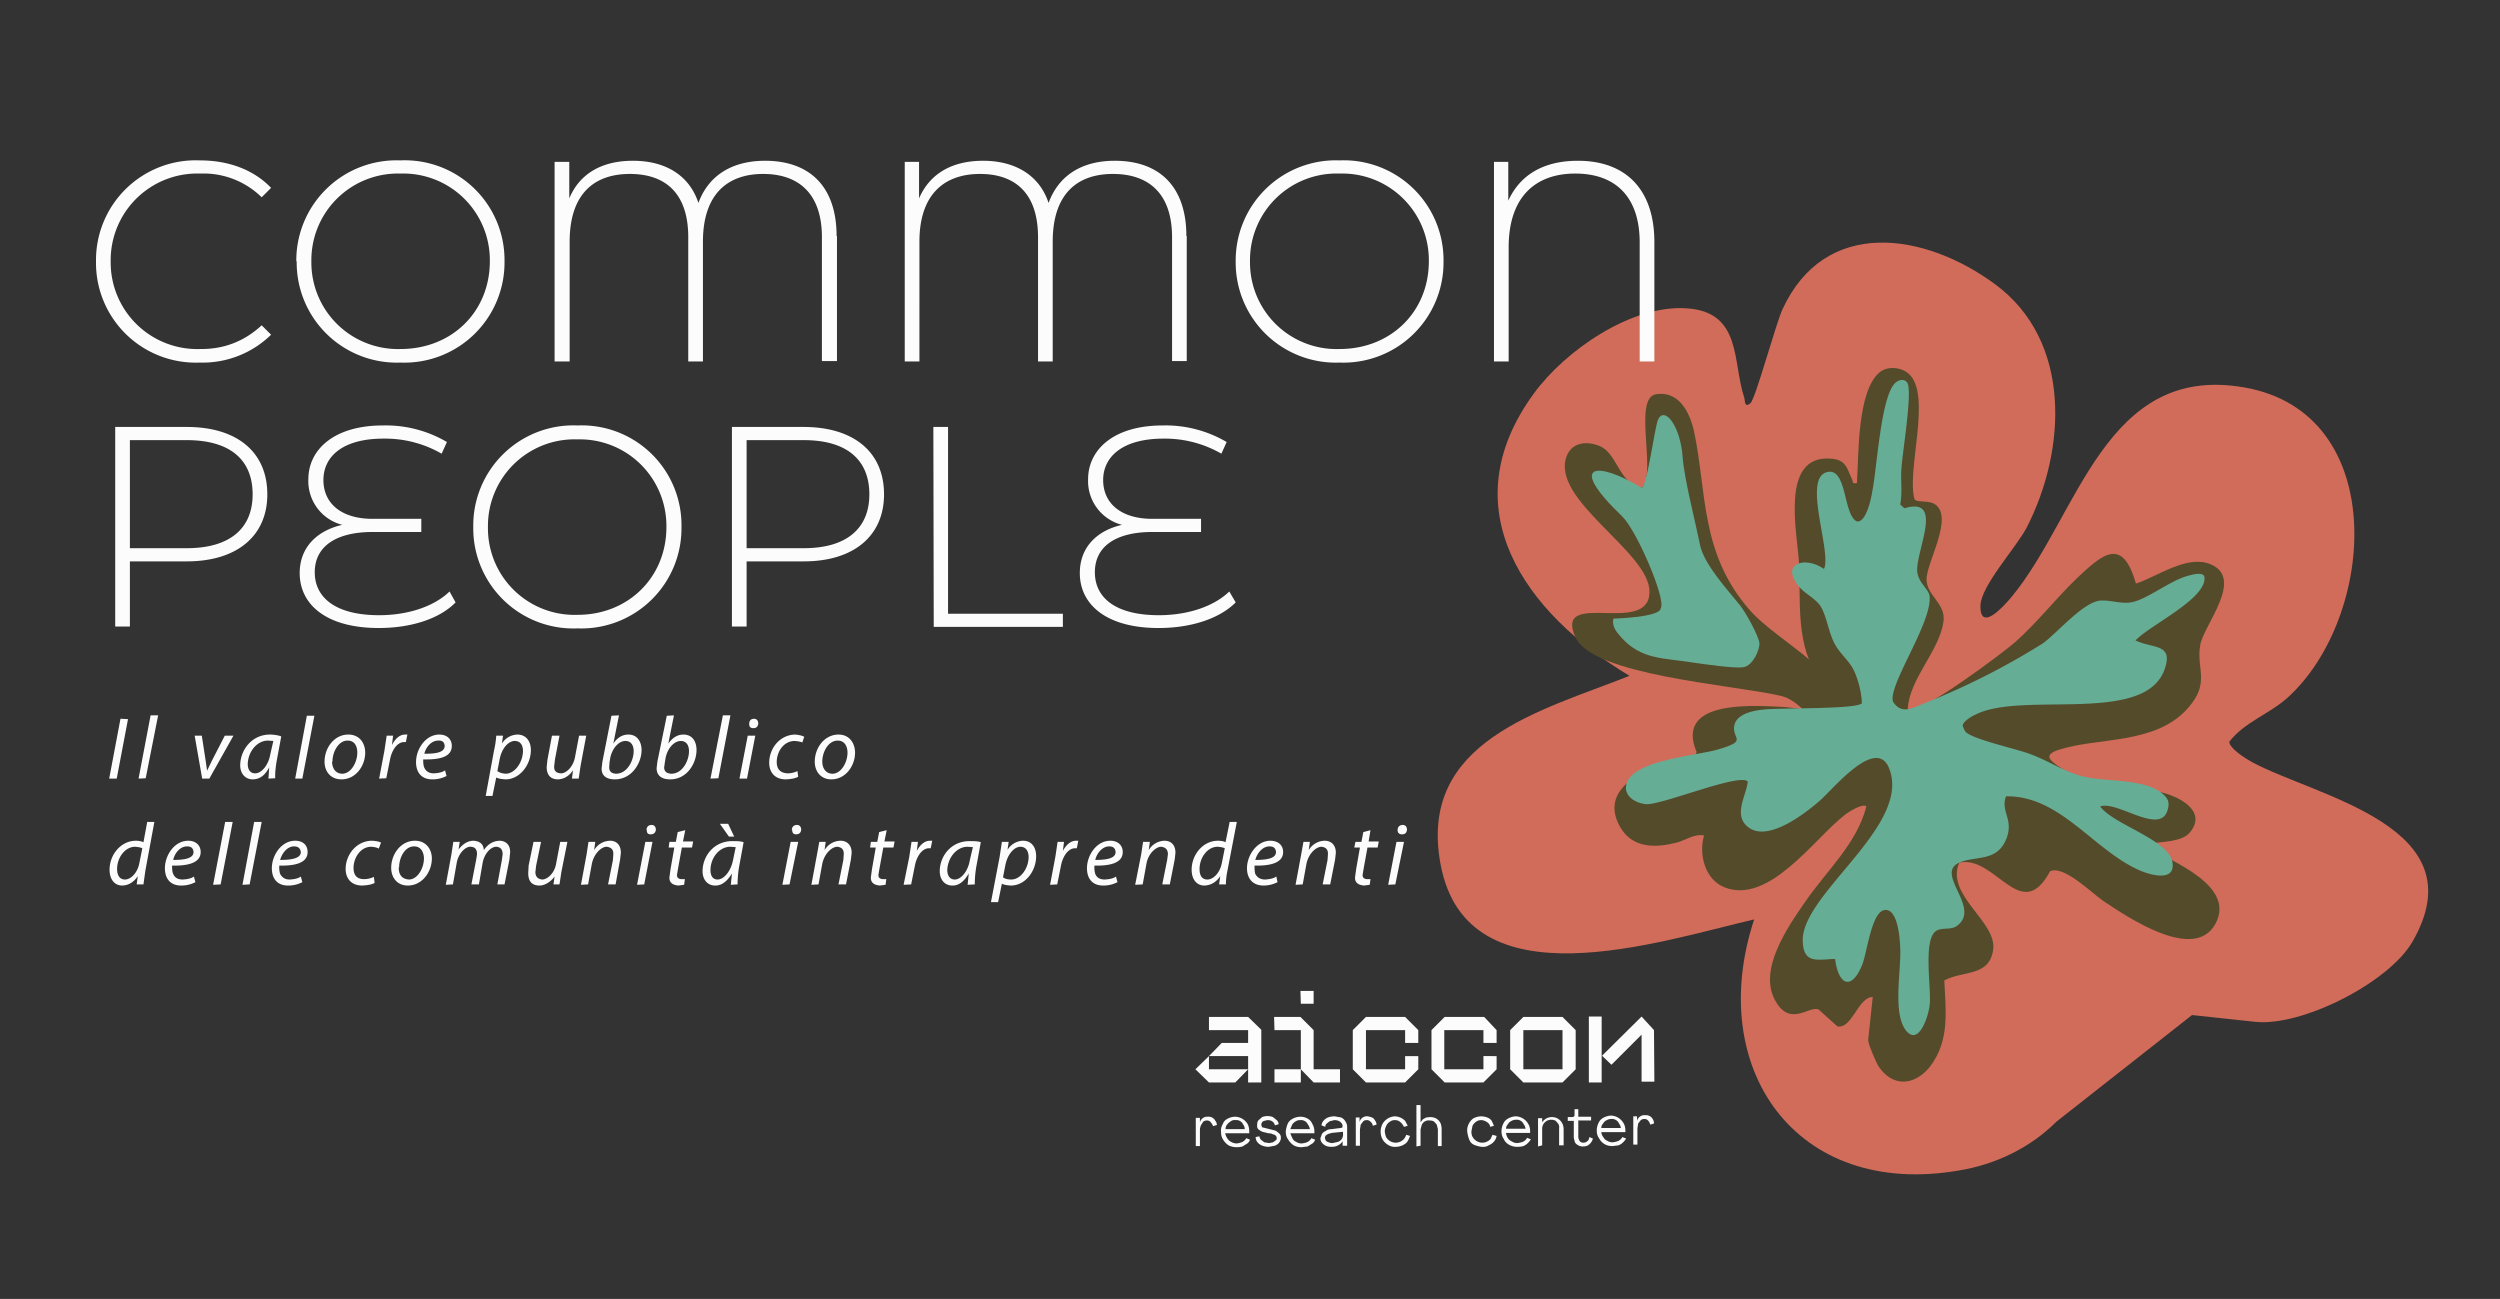 <svg xmlns="http://www.w3.org/2000/svg" fill="none" viewBox="0 0 664 345">
  <rect x="0" y="0" width="664" height="345" fill="#333333" stroke="none"/>
  <path fill="#d06c59" d="M546.2 297.9c-7 7-16.2 11.4-26 13-43.3 7.4-67.3-27.2-54.3-66.7-24.8 5.7-76.3 23.2-83.3-14.7-6.1-32.8 26.8-40.7 50.2-50-27.7-16.6-47.8-44.4-25.4-75 8.3-11.4 26-23.7 40.7-22.6 14.6 1 12 14.3 15.2 23.8.2.8 0 2.7 1.6 1.4 1.3-1 6.7-20.9 8.5-24.9 11.3-24.6 37.8-20.5 56.5-6.7 20.4 15 19 43.9 8.4 64.6-2.9 5.5-12.2 15.5-12.3 20.8-.1 7.2 6.3 0 8.3-2.4 17.8-21.5 24.7-62.1 61.8-55.6 38.8 6.8 35 60.9 11.6 82.3-5 4.5-11.6 6.6-15.6 11.8 0 1.8 4.4 4.5 6 5.4 17.3 9.3 60.4 17.1 42.6 47.8-6.4 10.9-29.4 22.5-41.7 21.2l-16.8-1.8"/>
  <path fill="#544b2b" d="M436.1 129.6c4-3.9-2.5-24 3.8-24.9 6.8-1 9.2 6.3 10 9.7 3.5 16.4 1.6 32.5 14.8 47.6 8 9.2 28.2 17.6 23.4 29.7-3.3 8.4-7-5-15.2-6.9-13-3-50-5.4-54.5-15.6-5.7-12.9 19.4-.2 19.7-11.8.4-10.8-26.8-24.7-21.9-36.5 1.3-3 4.6-4 8.5-2.5 4.9 1.8 5.1 10 11.4 11.2"/>
  <path fill="#544b2b" d="M497.4 264.8c-3.9 0-5.5 8.6-9.4 7.8l-5-4.5c-2.5-1-7.4 4.6-11.3-2-5-8.2 3-19.7 7.7-26.5 5.6-8.2 13.8-15.5 16.3-25.4-.9-1-5 1.6-5.8 2.3-8 6.2-20 23.8-31.8 19.2-5.2-2-7-8.7-5.5-13.8-2.7-.5-4.9 1.3-7.3 1.9-5.5 1.4-11.6 1.6-14.9-4-4.7-8 1.8-13.3 9-15.8 2.4-.8 11-1.7 11.2-4.3-5.6-13.4 13.5-12.4 21.8-12 3.8.1 7.8 1.1 11.6 1.2 9.6.2.3-6.6-2-10.5-5-8.7-3.7-19.2-4.2-29-.4-7.7-5.1-28.4 8.2-27.6 4.5.2 4.5 2.7 6 5.7.2.6-.2 1 1.2.8.5-7.3 0-24.3 6-29.4 2.2-1.8 5.9-1.4 7.9.5 6 5.8-.8 25.7 1.4 33.2.5.9 3.7.3 5.2 1.2 5.6 3.2-2.2 15.8-2 20.2 0 4.1 5.1 6.3 4.5 11-1 7.8-9.2 15.4-9.5 23.4 2.5 2.2 25.8-15.4 28.7-18 5.8-5.2 10.6-11.4 16.2-16.8 6.8-6.4 12.1-11.2 15.7 1.4 5.8-1.9 13.7-7.8 19.9-5.1 8.9 3.8-1.8 16-2.8 21.3-1.2 6.5 2.8 10-3.3 16.9-8.7 9.8-23.8 7.6-34.5 11.1-3.6 1.3-2.5 2.5.2 4.4 7.6 5.2 18 4.8 26.6 6.7 4.9 1 13 4.9 8.3 10.7-2 2.6-7.2 2.5-10.3 3-.9.2-1-.4-1 1.1 6.7 3.7 23.3 10.2 18.1 20.1-5.5 10.6-23.4-1.6-30-6-2.9-2-10.4-9.5-14-7.8-7.7 14.4-14.4-4.3-24.1-2.3-3.8 8.6 9.9 15.6 9 23s-8 5.6-13 8.3c.4 8 1.5 16-3.8 22.9-4 5-9.8 5.6-13.6 0-.6-.8-3-6.4-2.8-7.2z"/>
  <path fill="#66ad95" d="M446.9 121.3c.4 5.8 3.4 17.3 4.6 23.3 1 5.2 7.2 11.9 10.6 16.1 1.6 2 5 8.2 5.2 10.1.1 1.9-1.8 6-4.2 6.4-2.3.4-10.5-.8-13.3-1.2-7.9-1.3-13.7-.7-19.1-6.6-1.5-1.7-2.6-3-2.2-5.1 0 0 12.6-.3 12.6-2.8 1.5-2.2-6.4-20.7-10.3-24.4-15-14.4-6.4-14.6 5.3-7.5 1.5-1.2 3.4-16.3 4.3-18.2 1.7-3.6 5.9 1.7 6.5 9.9"/>
  <path fill="#66ad95" d="M484.5 151c1.9-4.7-5.5-23.3.4-25.5 5.8-2 4.5 11.2 8.3 13 2.5.3 3.8-6.2 4.1-8.1 1.2-6 2.2-24.2 5.8-28.4.9-1.1 2.7-1.6 3.5-.3 1.4 2.5-1.4 18.9-1.6 23-.2 3 .3 6.2-.3 9.3l1.1 1c10.6-3.2 3.2 10.9 3.4 16.6.2 3.2 3.2 4.9 3.3 6.8.7 7-11.2 23.8-9.7 28 2.3 3.5 5.2 1.6 8.3.4a191 191 0 0 0 31.6-16c4-3 10.9-11.2 15.4-11.3 2.6-.1 5.2.9 7.8.5 4.1-.6 10.3-5.7 15-7 1-.3 4.4-1.3 4.6.3.7 5.7-14.8 12.9-18.3 16.8 4.8 2.3 10.3.7 7.6 8-5.6 14.4-37.8 5.4-50.1 11.7-1 .4-3.3 1.8-3.4 2.9q.2.8.7 1.6c1.6 2 13.6 4.6 17 5.9 4.6 1.6 9.7 5 14.2 6 6.1 1.6 17 .4 21.6 5 1.1 1.1 1.4 2 1 3.6-1.7 7.5-13.4-2.3-18-.6C561.3 219 576 223 577 229c.9 5.5-6.3 3.3-9.1 2-12.2-5.6-20.8-19.7-35.1-19.5-1.5 4 2 6 .2 11-2.5 6.7-8.3 4.6-12.8 6.7-6.2 3 5.9 11.9-.3 16.6-1.6 1.3-3.8.5-5.4 1.3-4 1.9-1.4 15.7-2 19.9-.3 3-3 11.3-6.5 6.4-3.3-5-1-15.6-1.3-21.7-.1-2.3-.6-10.4-4.1-10-3.6.4-4.7 11.6-6.1 14.8-3 7-6.3 4.7-7.1-1.8-4.7.1-8.5 1.5-8.6-5 0-12.5 28.8-30.4 23-45.5-3.4-9-15.2 5.7-18.4 8.4-4 3.5-14 11.3-19.2 7-3.9-3.2-.4-8.2 0-12-1.9-2.4-22.2 6-26.8 6-3-.2-6.3-2.2-5.4-5.4 1.7-6.4 19-7.5 24.5-9.2 8.1-2.4 3.2-2.7 4.2-6.6.9-3.1 5.7-3.8 8.4-4 3.7-.4 24 0 25.4-1.6 0-2.6-1-6.5-2.2-8.9s-3.5-4.2-4.9-6.7c-1.8-3.2-2.2-7.7-4-10.4-1.5-2-3.8-3-5.4-4.8-5.4-6.2 1.3-8.5 6.4-4.9"/>
  <path fill="#fcfcfc" d="M25.5 69.4a26.5 26.5 0 0 1 27.6-26.8c7.5 0 14.2 2.4 18.9 7.3l-2.5 2.5a22 22 0 0 0-16.3-6.3 23 23 0 0 0-23.8 23.3 23 23 0 0 0 23.8 23.3q9.4.1 16.3-6.3l2.5 2.5a26 26 0 0 1-19 7.4 26.5 26.5 0 0 1-27.5-26.9m53.2 0a26.6 26.6 0 0 1 27.6-26.8A26.5 26.5 0 0 1 134 69.4a26.6 26.6 0 0 1-27.6 26.9 26.6 26.6 0 0 1-27.6-26.9m51.3 0a23 23 0 0 0-23.7-23.3 23 23 0 0 0-23.7 23.3 23 23 0 0 0 23.7 23.3c13.6 0 23.7-9.9 23.7-23.3m92.2-6.7v33.2h-4V63c0-11.4-6-16.8-15.6-16.8s-16 5.5-16 18V96h-3.9V63c0-11.4-5.8-16.8-15.5-16.8s-16 5.5-16 18V96h-4V43h3.9v9.7c2.8-6.7 8.8-10 16.9-10 8.7 0 15 3.9 17.4 11.2 2.8-7.6 9.3-11.2 17.7-11.2 11.8 0 19 6.8 19 20m93 0v33.2h-3.9V63c0-11.4-6-16.8-15.7-16.8s-16 5.5-16 18V96h-3.9V63c0-11.4-5.8-16.8-15.4-16.8s-16.1 5.5-16.1 18V96h-3.9V43h3.8v9.7c2.9-6.7 8.9-10 17-10 8.6 0 15 3.9 17.4 11.2 2.8-7.6 9.2-11.2 17.6-11.2 11.8 0 19 6.8 19 20m13.1 6.7a26.6 26.6 0 0 1 27.6-26.8 26.5 26.5 0 0 1 27.6 26.8 26.6 26.6 0 0 1-27.6 26.9 26.6 26.6 0 0 1-27.6-26.9m51.3 0a23 23 0 0 0-23.7-23.3A23 23 0 0 0 332 69.4a23 23 0 0 0 23.8 23.3c13.6 0 23.7-9.9 23.7-23.3m59.9-5.2V96h-3.9V64.4c0-12.1-6.4-18.3-17.1-18.3s-17.7 6.3-17.7 19.6V96h-3.9V43h3.8v10.3c3.3-7.2 9.8-10.6 18.5-10.6 12.6 0 20.3 7.5 20.3 21.6M71 131.3c0 11-8 17.8-21.4 17.8H34.5v17.3h-3.9v-53h19c13.4 0 21.4 6.7 21.4 17.9m-3.9 0c0-9.2-6-14.4-17.5-14.4H34.5v28.7h15.1c11.4 0 17.5-5.2 17.5-14.3M121 160c-4.2 4.3-11.7 6.8-20.4 6.8-13.9 0-21-6.2-21-14.6 0-6.9 4.7-11.3 11.3-12.8a12 12 0 0 1-9-12.1c0-7.8 6.7-14.3 19.8-14.3a32 32 0 0 1 17 4.4l-1.4 3.1a30 30 0 0 0-15.5-4c-10.7 0-15.9 4.7-15.9 11s4.9 10.3 13 10.3h13v3.5h-13c-9 0-15.3 3.4-15.3 10.7 0 6.7 5.5 11.4 17.1 11.4 7.8 0 14.7-2.4 18.7-6.3zm4.7-20.1a26.6 26.6 0 0 1 27.7-26.9 26.5 26.5 0 0 1 27.6 27 26.6 26.6 0 0 1-27.6 26.9 26.6 26.6 0 0 1-27.7-26.9m51.3 0a23 23 0 0 0-23.6-23.3 23 23 0 0 0-23.8 23.3 23 23 0 0 0 23.8 23.3c13.5 0 23.6-10 23.6-23.3m57.8-8.7c0 11-8 17.8-21.3 17.8h-15.2v17.3h-3.9v-53h19c13.4 0 21.4 6.7 21.4 17.9m-3.9 0c0-9.2-6-14.4-17.4-14.4h-15.2v28.7h15.2c11.3 0 17.4-5.2 17.4-14.3m17-17.9h3.9V163h30.5v3.5H248zm80.3 46.6c-4.3 4.3-11.8 6.8-20.5 6.8-13.8 0-20.9-6.2-20.9-14.6 0-6.9 4.6-11.3 11.2-12.8a12 12 0 0 1-9-12.1c0-7.8 6.7-14.3 19.8-14.3a32 32 0 0 1 17 4.4l-1.4 3.1a30 30 0 0 0-15.4-4c-10.7 0-16 4.7-16 11s4.9 10.3 13 10.3h13v3.5h-13c-9 0-15.2 3.4-15.2 10.7 0 6.7 5.4 11.4 17 11.4 7.8 0 14.7-2.4 18.7-6.3zM34 191l-3 15.8h-2l3-15.9zm2.8 15.8L40 190h2l-3.3 16.7zm16.8-11.4 1 6.5.4 2.8 1.3-2.7 3.4-6.6H62l-6.4 11.4h-1.9l-2-11.4zm17.7 11.4.2-3c-1.2 2.4-2.8 3.2-4.4 3.2-2 0-3.3-1.6-3.3-3.7 0-4 3-8.2 7.9-8.2 1 0 2.3.2 3 .5l-1.1 5.9q-.6 3.2-.5 5.2zm1.3-10-1.4-.1c-3 0-5.3 3-5.4 6.2 0 1.3.5 2.5 2 2.5 1.6 0 3.5-2.1 4-5.1zm5.8 10 3.1-16.7h2l-3.2 16.7zm18.6-6.9c0 3.5-2.5 7.1-6.3 7.1-2.9 0-4.5-2.1-4.5-4.7 0-3.7 2.6-7.2 6.3-7.2 3.1 0 4.5 2.4 4.5 4.8m-8.8 2.4c0 1.8 1 3.2 2.7 3.2 2.3 0 4-3 4-5.6 0-1.4-.5-3.2-2.6-3.2-2.4 0-4 3-4 5.6m12.4 4.5 1.4-7.4.6-4h1.7l-.3 2.5c.8-1.6 2-2.8 3.5-2.8h.6l-.4 2h-.5c-1.7 0-3.2 2-3.7 4.6l-1 5zm17.9-.7a8 8 0 0 1-3.8.9c-3 0-4.3-2-4.3-4.6 0-3.4 2.5-7.3 6.2-7.3 2.1 0 3.3 1.3 3.3 3 0 3-3.3 3.7-7.6 3.6 0 .5 0 1.6.3 2.2q.7 1.5 2.5 1.5 2.1-.1 3-.8zm-2.2-9.4c-1.9 0-3.3 1.8-3.7 3.5 3 0 5.4-.3 5.4-2.1q-.1-1.5-1.7-1.4m12.6 14.7 2.2-12q.5-2.2.6-4h1.8l-.3 2.1a5 5 0 0 1 4.1-2.4c2.5 0 3.6 2 3.6 4.1 0 4-3 7.8-6.7 7.8q-1.8-.1-2.5-.5l-1 4.9zm3.1-6.6q.8.6 2.2.7c2.5 0 4.6-3.1 4.6-6.1 0-1.2-.5-2.6-2.2-2.6-1.5 0-3.4 1.7-4 4.9zm23.6-9.4-1.5 8-.5 3.4h-1.8l.3-2.2q-1.6 2.3-4 2.4c-1.5 0-3-.7-3-3.3l.2-1.9 1.2-6.4h2l-1.2 6.3-.2 1.7q-.2 1.9 1.8 2c1.4 0 3.2-1.7 3.7-4.2l1.1-5.8zm8.7-5.4-1.5 7.5q1.6-2.4 4-2.4c2.5 0 3.5 2.1 3.5 4.1 0 3.5-2.6 7.8-7.1 7.8-2 0-3.6-.8-3.5-3l.2-1.7 2.4-12.2zm-2.5 12.4-.1 1.4q0 1.6 1.8 1.7c3 0 4.7-3.5 4.7-6 0-1.4-.6-2.7-2.2-2.7s-3.4 1.7-4 4.4zM179 190l-1.5 7.5q1.7-2.4 4-2.4c2.6 0 3.5 2.1 3.5 4.1 0 3.5-2.5 7.8-7 7.8-2 0-3.6-.8-3.6-3l.2-1.7 2.5-12.2zm-2.4 12.4-.2 1.4q0 1.6 1.9 1.7c3 0 4.7-3.5 4.7-6 0-1.4-.6-2.7-2.2-2.7s-3.4 1.7-4 4.4zm12.1 4.4L192 190h2l-3.2 16.7zm7.7 0 2.2-11.4h2l-2.2 11.4zm2.6-14.6q0-1.2 1.2-1.3 1.1 0 1.2 1.2-.1 1.3-1.3 1.3t-1.1-1.2m13 14.1q-1 .6-3.3.7c-3 0-4.4-2-4.4-4.4 0-3.9 2.9-7.5 7-7.5q1.7.2 2.3.6l-.5 1.5q-.7-.3-2-.4c-3 0-4.8 2.9-4.8 5.6q0 2.8 2.8 3a6 6 0 0 0 2.7-.6zm15.1-6.4c0 3.5-2.5 7.1-6.3 7.1-2.8 0-4.4-2.1-4.4-4.7 0-3.7 2.6-7.2 6.3-7.2 3 0 4.4 2.4 4.4 4.8m-8.7 2.4c0 1.8 1 3.2 2.7 3.2 2.3 0 4-3 4-5.6 0-1.4-.6-3.2-2.6-3.2-2.5 0-4.1 3-4.1 5.6M41 218.3l-2.4 13-.5 3.6h-1.8l.3-2.2q-1.6 2.4-4.1 2.5c-2.2 0-3.4-1.8-3.4-4.2 0-4 3-7.7 7-7.7q1.2 0 2 .4l1-5.4zm-3.2 7q-.6-.3-1.9-.4c-2.7 0-4.8 2.9-4.8 5.9 0 1.4.5 2.8 2.1 2.8 1.5 0 3.3-1.7 3.8-4.3zm14.1 9a8 8 0 0 1-3.8.9c-3 0-4.3-2-4.3-4.6 0-3.4 2.5-7.3 6.2-7.3 2.1 0 3.3 1.3 3.3 3 0 2.9-3.4 3.7-7.6 3.6 0 .5 0 1.6.3 2.2q.6 1.5 2.5 1.5 2.1-.1 3-.8zm-2.2-9.5c-1.9 0-3.3 1.8-3.7 3.6 3 0 5.4-.4 5.4-2.1q-.1-1.5-1.7-1.5m6.9 10.2 3.2-16.7h2l-3.2 16.6zm7.8 0 3.1-16.7h2l-3.2 16.6zm15.9-.7a8 8 0 0 1-3.8.9c-3 0-4.3-2-4.3-4.6 0-3.4 2.5-7.3 6.2-7.3 2.2 0 3.3 1.3 3.3 3 0 2.9-3.3 3.7-7.5 3.6-.1.5 0 1.6.2 2.2q.8 1.5 2.5 1.5 2.1-.1 3-.8zm-2.2-9.5c-1.8 0-3.2 1.8-3.7 3.6 3 0 5.5-.4 5.5-2.1q-.2-1.5-1.8-1.5m21.4 9.7q-1 .6-3.3.7c-3 0-4.4-2-4.4-4.4 0-3.9 3-7.5 7-7.5q1.7.1 2.4.5l-.6 1.6q-.6-.4-2-.5c-2.9 0-4.7 3-4.7 5.6q0 3 2.8 3a6 6 0 0 0 2.6-.6zm15.2-6.5c0 3.5-2.5 7.2-6.4 7.2-2.8 0-4.4-2.1-4.4-4.7 0-3.7 2.6-7.2 6.3-7.2 3 0 4.5 2.3 4.5 4.7m-8.8 2.4q0 3 2.7 3.2c2.3 0 4-3 4-5.6 0-1.3-.6-3.2-2.6-3.2-2.5 0-4 3-4 5.6m12.4 4.6 1.5-8.1.5-3.3h1.7l-.3 2q1.8-2.3 4-2.3 2.6.2 2.7 2.5 1.6-2.4 4.2-2.5c1.3 0 2.8.8 2.8 3l-.2 2-1.3 6.6h-1.9l1.2-6.5.2-1.5q0-1.9-1.7-2c-1.4 0-3.1 1.7-3.6 4.2l-1 5.8h-2l1.3-6.7.2-1.3c0-1-.3-2-1.8-2-1.4 0-3.2 1.9-3.6 4.3l-1 5.7zm32.3-11.4-1.6 8-.5 3.3H147l.3-2.1c-1 1.4-2.6 2.4-4 2.4-1.6 0-3-.7-3-3.3l.1-2 1.3-6.3h2l-1.3 6.3-.2 1.7q0 1.8 1.8 2c1.4 0 3.3-1.7 3.7-4.2l1.1-5.8zm3.6 11.4 1.5-8.1.5-3.3h1.8l-.3 2.2a5 5 0 0 1 4.3-2.5c1.3 0 2.8.8 2.8 3.2l-.2 1.8-1.2 6.6h-2l1.3-6.5.1-1.5q.1-1.8-1.8-2c-1.3 0-3.3 1.7-3.9 4.5l-1 5.5zm14.9 0 2.2-11.4h1.9l-2.2 11.3zm2.5-14.6q.1-1.2 1.3-1.3 1.1 0 1.2 1.2-.1 1.3-1.4 1.3-1.1 0-1-1.2m10.2.1-.6 3h2.7l-.3 1.6h-2.7l-1 5.5-.3 1.8q0 1 1.1 1.1h1l-.2 1.5-1.5.2q-2.5-.2-2.4-2.2l.3-2.2 1-5.7h-1.5l.2-1.5h1.7l.5-2.6zm12.1 14.5.3-3q-2 3.3-4.5 3.2c-2 0-3.3-1.6-3.3-3.8 0-4 3-8 7.9-8 1 0 2.3 0 3 .3l-1.1 6c-.4 2-.5 4-.5 5.2zm1.3-10-1.4-.1c-3 0-5.3 3-5.3 6.2 0 1.2.4 2.5 1.9 2.5 1.6 0 3.5-2.1 4.1-5.2zm-2-6.2 1.6 3.4h-1.4l-2.4-3.4zm14.4 16.2 2.2-11.4h2l-2.3 11.3zm2.5-14.6q.1-1.2 1.3-1.3 1.1 0 1.2 1.2-.1 1.3-1.4 1.3-1 0-1-1.2m5.1 14.6 1.5-8.1.6-3.3h1.7l-.3 2.2a5 5 0 0 1 4.3-2.5c1.3 0 2.9.8 2.9 3.2l-.2 1.8-1.3 6.6h-2l1.3-6.5.1-1.5q.1-1.8-1.7-2c-1.4 0-3.4 1.7-4 4.5l-1 5.5zm20-14.5-.6 3h2.7l-.3 1.6h-2.7l-1 5.5-.3 1.8q0 1 1.1 1.1h1l-.2 1.5-1.5.2q-2.5-.2-2.4-2.2l.3-2.2 1-5.7h-1.5l.2-1.5h1.7l.5-2.6zM240 235l1.5-7.4.6-4h1.7l-.3 2.4c.8-1.5 2-2.7 3.5-2.7h.6l-.4 2h-.5c-1.7 0-3.2 2-3.7 4.6l-1 5zm17 0 .3-3q-1.9 3.3-4.4 3.2c-2 0-3.3-1.6-3.3-3.8 0-4 3-8 7.9-8 1 0 2.3 0 3 .3l-1.1 6c-.4 2-.5 4-.5 5.2zm1.4-10-1.4-.1c-3 0-5.3 3-5.4 6.2 0 1.2.5 2.5 2 2.5 1.6 0 3.5-2.1 4-5.2zm4.8 14.6 2.3-12 .6-4h1.8l-.3 2.1a5 5 0 0 1 4.1-2.4c2.5 0 3.5 2 3.5 4.1 0 4-2.9 7.8-6.7 7.8q-1.8-.1-2.4-.5l-1 4.9zm3.2-6.6q.7.6 2.2.6c2.5 0 4.6-3 4.6-6 0-1.2-.5-2.7-2.2-2.7-1.5 0-3.4 1.8-4 5zm12.5 2 1.4-7.4.6-4h1.7l-.3 2.4c.8-1.5 2-2.7 3.5-2.7h.6l-.4 2h-.5c-1.7 0-3.2 2-3.7 4.6l-1 5zm17.9-.7a8 8 0 0 1-3.8.9c-3 0-4.3-2-4.3-4.6 0-3.4 2.5-7.3 6.2-7.3 2.1 0 3.3 1.3 3.3 3 0 2.9-3.3 3.7-7.5 3.6-.1.5 0 1.6.2 2.2q.6 1.5 2.5 1.5 2.1-.1 3-.8zm-2.2-9.5c-1.8 0-3.3 1.8-3.7 3.6 3 0 5.4-.4 5.4-2.1q-.1-1.5-1.7-1.5m6.9 10.2 1.6-8.1.5-3.3h1.8l-.3 2.2a5 5 0 0 1 4.2-2.5c1.4 0 2.9.8 2.9 3.2l-.2 1.8-1.3 6.6h-2l1.3-6.5.2-1.5q0-1.8-1.8-2c-1.3 0-3.4 1.7-3.9 4.5l-1 5.5zm27-16.7-2.5 13q-.4 1.9-.4 3.6h-1.8l.3-2.2q-1.6 2.4-4.2 2.5c-2.2 0-3.4-1.8-3.4-4.2 0-4 3-7.7 7-7.7q1.3 0 2 .4l1.1-5.4zm-3.2 7q-.6-.3-1.9-.4c-2.7 0-4.8 2.9-4.8 5.9 0 1.4.4 2.8 2.1 2.8 1.5 0 3.3-1.7 3.8-4.3zm14 9a8 8 0 0 1-3.7.9c-3 0-4.4-2-4.4-4.6 0-3.4 2.6-7.3 6.2-7.3 2.2 0 3.4 1.3 3.4 3 0 2.9-3.4 3.7-7.6 3.6 0 .5 0 1.6.2 2.2q.8 1.5 2.6 1.5 2-.1 3-.8zm-2.1-9.5c-1.9 0-3.3 1.8-3.8 3.6 3.1 0 5.5-.4 5.5-2.1q-.1-1.5-1.7-1.5m6.9 10.2 1.5-8.1.6-3.3h1.7l-.3 2.2a5 5 0 0 1 4.3-2.5c1.3 0 2.9.8 2.9 3.2l-.2 1.8-1.3 6.6h-2l1.3-6.5.1-1.5q.1-1.8-1.7-2c-1.4 0-3.4 1.7-4 4.5l-1 5.5zm19.9-14.5-.5 3h2.7l-.3 1.6h-2.7l-1 5.5-.3 1.8q0 1 1.1 1.1h1l-.2 1.5-1.5.2q-2.5-.2-2.4-2.2l.3-2.2 1-5.7h-1.5l.3-1.5h1.6l.5-2.6zm4.7 14.5 2.2-11.4h2l-2.3 11.3zm2.5-14.6q.1-1.2 1.3-1.3 1.1 0 1.2 1.2-.1 1.3-1.3 1.3t-1.2-1.2m-52.5 84v-4.3q0-.6.3-1.3l.6-.9q.4-.3 1-.3t1 .5.6 1l1-.3q0-.6-.4-1.1a2 2 0 0 0-2-1.1 2 2 0 0 0-2.1 1.5v-1.2h-1.1v7.5zm5.6-3.8q0 1.2.5 2 .6 1 1.5 1.6 1 .5 2.1.5.9 0 1.6-.2l1.3-.8q.5-.4.7-1l-1-.4q-.3.6-1 1-.7.3-1.5.4-.8 0-1.5-.4-.6-.3-1-.9t-.6-1.4h6.4v-.4q0-1.2-.4-2a4 4 0 0 0-3.3-2q-1 0-2 .5t-1.3 1.4q-.6 1-.5 2m6.3-.6h-5.1q0-.7.4-1.2t1-.9 1.2-.3a2 2 0 0 1 2.1 1.2q.4.5.4 1.2m9.6 2.2q0-.6-.4-1t-1-.8l-1.6-.4-2-.5-.2-.6q0-.4.2-.7t.6-.4l.8-.2q.9 0 1.4.4t.6 1l1-.3q0-.6-.5-1.1l-1-.8a4 4 0 0 0-2.9 0l-1 .9q-.3.4-.3 1.2-.1.8.4 1.2t1 .6l1.6.4q.8 0 1.2.3.4 0 .7.3t.3.7-.3.6l-.7.5-1 .2-1.3-.2-.9-.7q-.3-.3-.4-.9l-1 .2q0 .8.5 1.4t1.3.9 1.7.3l1.6-.3q.8-.3 1.2-.9t.4-1.2m1.3-1.6q0 1.2.6 2 .6 1 1.5 1.6.9.5 2.1.5l1.6-.2 1.3-.8q.5-.4.7-1l-1-.4q-.3.6-1 1-.6.3-1.6.4-.8 0-1.4-.4-.7-.3-1-.9t-.6-1.4h6.4v-.4q0-1.2-.5-2-.4-1-1.3-1.5t-1.9-.5-2 .5-1.4 1.4q-.4 1-.5 2m6.4-.6h-5.2l.5-1.2q.4-.6 1-.9.4-.3 1.2-.3a2 2 0 0 1 2 1.2q.4.5.5 1.2m8.7 3.2v1.2h1.2v-5q0-.8-.5-1.5-.3-.6-1.1-1l-1.7-.3q-1 0-1.8.3-.7.3-1.2.9a2 2 0 0 0-.5 1.2l1 .4q0-.5.3-.8t.9-.7l1.2-.3q.6 0 1.1.2t.8.6.3.8l-.1.4-.5.1-2.3.3q-1 0-1.6.5-.7.3-1 .8l-.4 1.1q0 .7.4 1.2t1 .8 1.6.3 1.7-.4a3 3 0 0 0 1.2-1.1m-4.7-.8q0-.4.2-.7l.6-.4 1-.3 3-.3v.5a2 2 0 0 1-1.4 2.2l-1.4.3q-.6 0-1-.2-.6-.2-.8-.5zm9.3 2V300l.2-1.3.7-.9q.3-.3 1-.3.5 0 1 .5t.5 1l1-.3q0-.6-.4-1.1-.3-.6-.8-.8t-1.1-.3a2 2 0 0 0-2.2 1.5v-1.2h-1v7.5zm13.3-2.6-1-.3q-.2.6-.6 1.1a3 3 0 0 1-2.2 1 3 3 0 0 1-2.5-1.4q-.3-.6-.4-1.6 0-.7.4-1.5.3-.7 1-1.1.5-.4 1.3-.4t1.4.5 1 1.3l1-.3-.7-1.3a4 4 0 0 0-2.7-1.2 4 4 0 0 0-3.3 2q-.5 1-.5 2 0 1.2.5 2.1t1.5 1.5 2 .5q.9 0 1.8-.4t1.3-1 .7-1.5m2.8 2.6V300l.3-1.2a2 2 0 0 1 2.1-1.2q.7 0 1.2.3l.7.8.3 1.2v4.5h1V300q0-1-.3-1.7a3 3 0 0 0-1.1-1.2q-.7-.4-1.7-.4l-1 .1-.9.5-.6.8v-4.6h-1.1v11zm20.2-2.6-1.1-.3-.5 1.1a3 3 0 0 1-2.2 1 3 3 0 0 1-2.5-1.4q-.4-.6-.4-1.6l.3-1.5q.4-.7 1-1.1t1.3-.4 1.5.5.9 1.3l1-.3-.6-1.3q-.4-.6-1.2-.9t-1.6-.3q-1 0-2 .5-.8.5-1.3 1.5t-.4 2 .5 2.1 1.4 1.5 2 .5 1.8-.4q.9-.4 1.4-1 .6-.7.7-1.5m1.3-1.2q0 1.2.6 2 .4 1 1.5 1.6 1 .5 2 .5t1.7-.2q.7-.3 1.2-.8t.8-1l-1-.4q-.3.6-1 1-.7.3-1.6.4-.8 0-1.4-.4-.7-.3-1.1-.9t-.5-1.4h6.4v-.4q0-1.2-.5-2a4 4 0 0 0-3.2-2q-1 0-2 .5t-1.4 1.4q-.5 1-.5 2m6.4-.6H400q0-.7.5-1.2.3-.6 1-.9.5-.3 1.2-.3a2 2 0 0 1 2 1.2q.4.5.5 1.2m4.4 4.4v-4.3a2.4 2.4 0 0 1 2.4-2.5q.7 0 1.2.3l.7.8q.3.6.2 1.2v4.5h1.2V300q0-1-.4-1.7a3 3 0 0 0-2.7-1.6 3 3 0 0 0-2.6 1.4V297h-1.1v7.5zm13.5-1.8-1-.4q0 .7-.5 1.1t-1 .4q-.7 0-1-.4t-.4-1v-4.5h3.4v-1h-3.4v-2h-1v1.7l-.2.3-.4.1h-1.2v1h1.6v4.5l.3 1.2q.3.5.9.8.5.3 1.2.3t1.2-.2a3 3 0 0 0 1.5-2m1-2q0 1.2.6 2 .5 1 1.5 1.6.9.5 2.1.5l1.6-.2q.7-.3 1.2-.8t.8-1l-1-.4q-.3.6-1 1-.7.3-1.6.4-.8 0-1.4-.4-.7-.3-1-.9-.5-.6-.6-1.4h6.4v-.4q0-1.2-.5-2a4 4 0 0 0-3.2-2q-1 0-2 .5t-1.4 1.4q-.5 1-.5 2m6.4-.6h-5.2q0-.7.5-1.2.3-.6 1-.9.5-.3 1.2-.3a2 2 0 0 1 2 1.2q.4.5.5 1.2m4.4 4.4v-4.3l.2-1.3.7-.9q.4-.3 1-.3t1 .5.5 1l1-.3q0-.6-.3-1.1a2 2 0 0 0-2-1.1 2 2 0 0 0-2.2 1.5v-1.2h-1v7.5zm-103.4-33.9h-10.4v3.5h10.4v3.4h-7l-3.4 3.5h10.4v7h3.5v-14zm-14 13.9 3.6 3.5h7l3.4-3.5h-10.4v-3.5zm21 0v3.5h7V284zm0-10.4h7V284l3.4 3.5h7V284h-7v-10.4l-3.5-3.5h-7zm7-7h3.4v-3.4h-3.5zm27.7 3.5h-10.4l-3.5 3.5V284l3.5 3.5h10.4l3.5-3.5v-3.5h-3.5v3.5h-10.4v-10.4h10.4v3.4h3.5v-3.4zm21 0h-10.5l-3.5 3.5V284l3.5 3.5H394l3.5-3.5v-3.5H394v3.5h-10.4v-10.4H394v3.4h3.5v-3.4zm20.8 0h-10.4l-3.5 3.5V284l3.5 3.5H415l3.5-3.5v-10.4zM404.6 284v-10.4H415V284zm34.7-10.4L436 270l-10.5 10.4 2.5 2.4 8-8v12.5h3.4zM422 287.5h3.4V270H422z"/>
</svg>